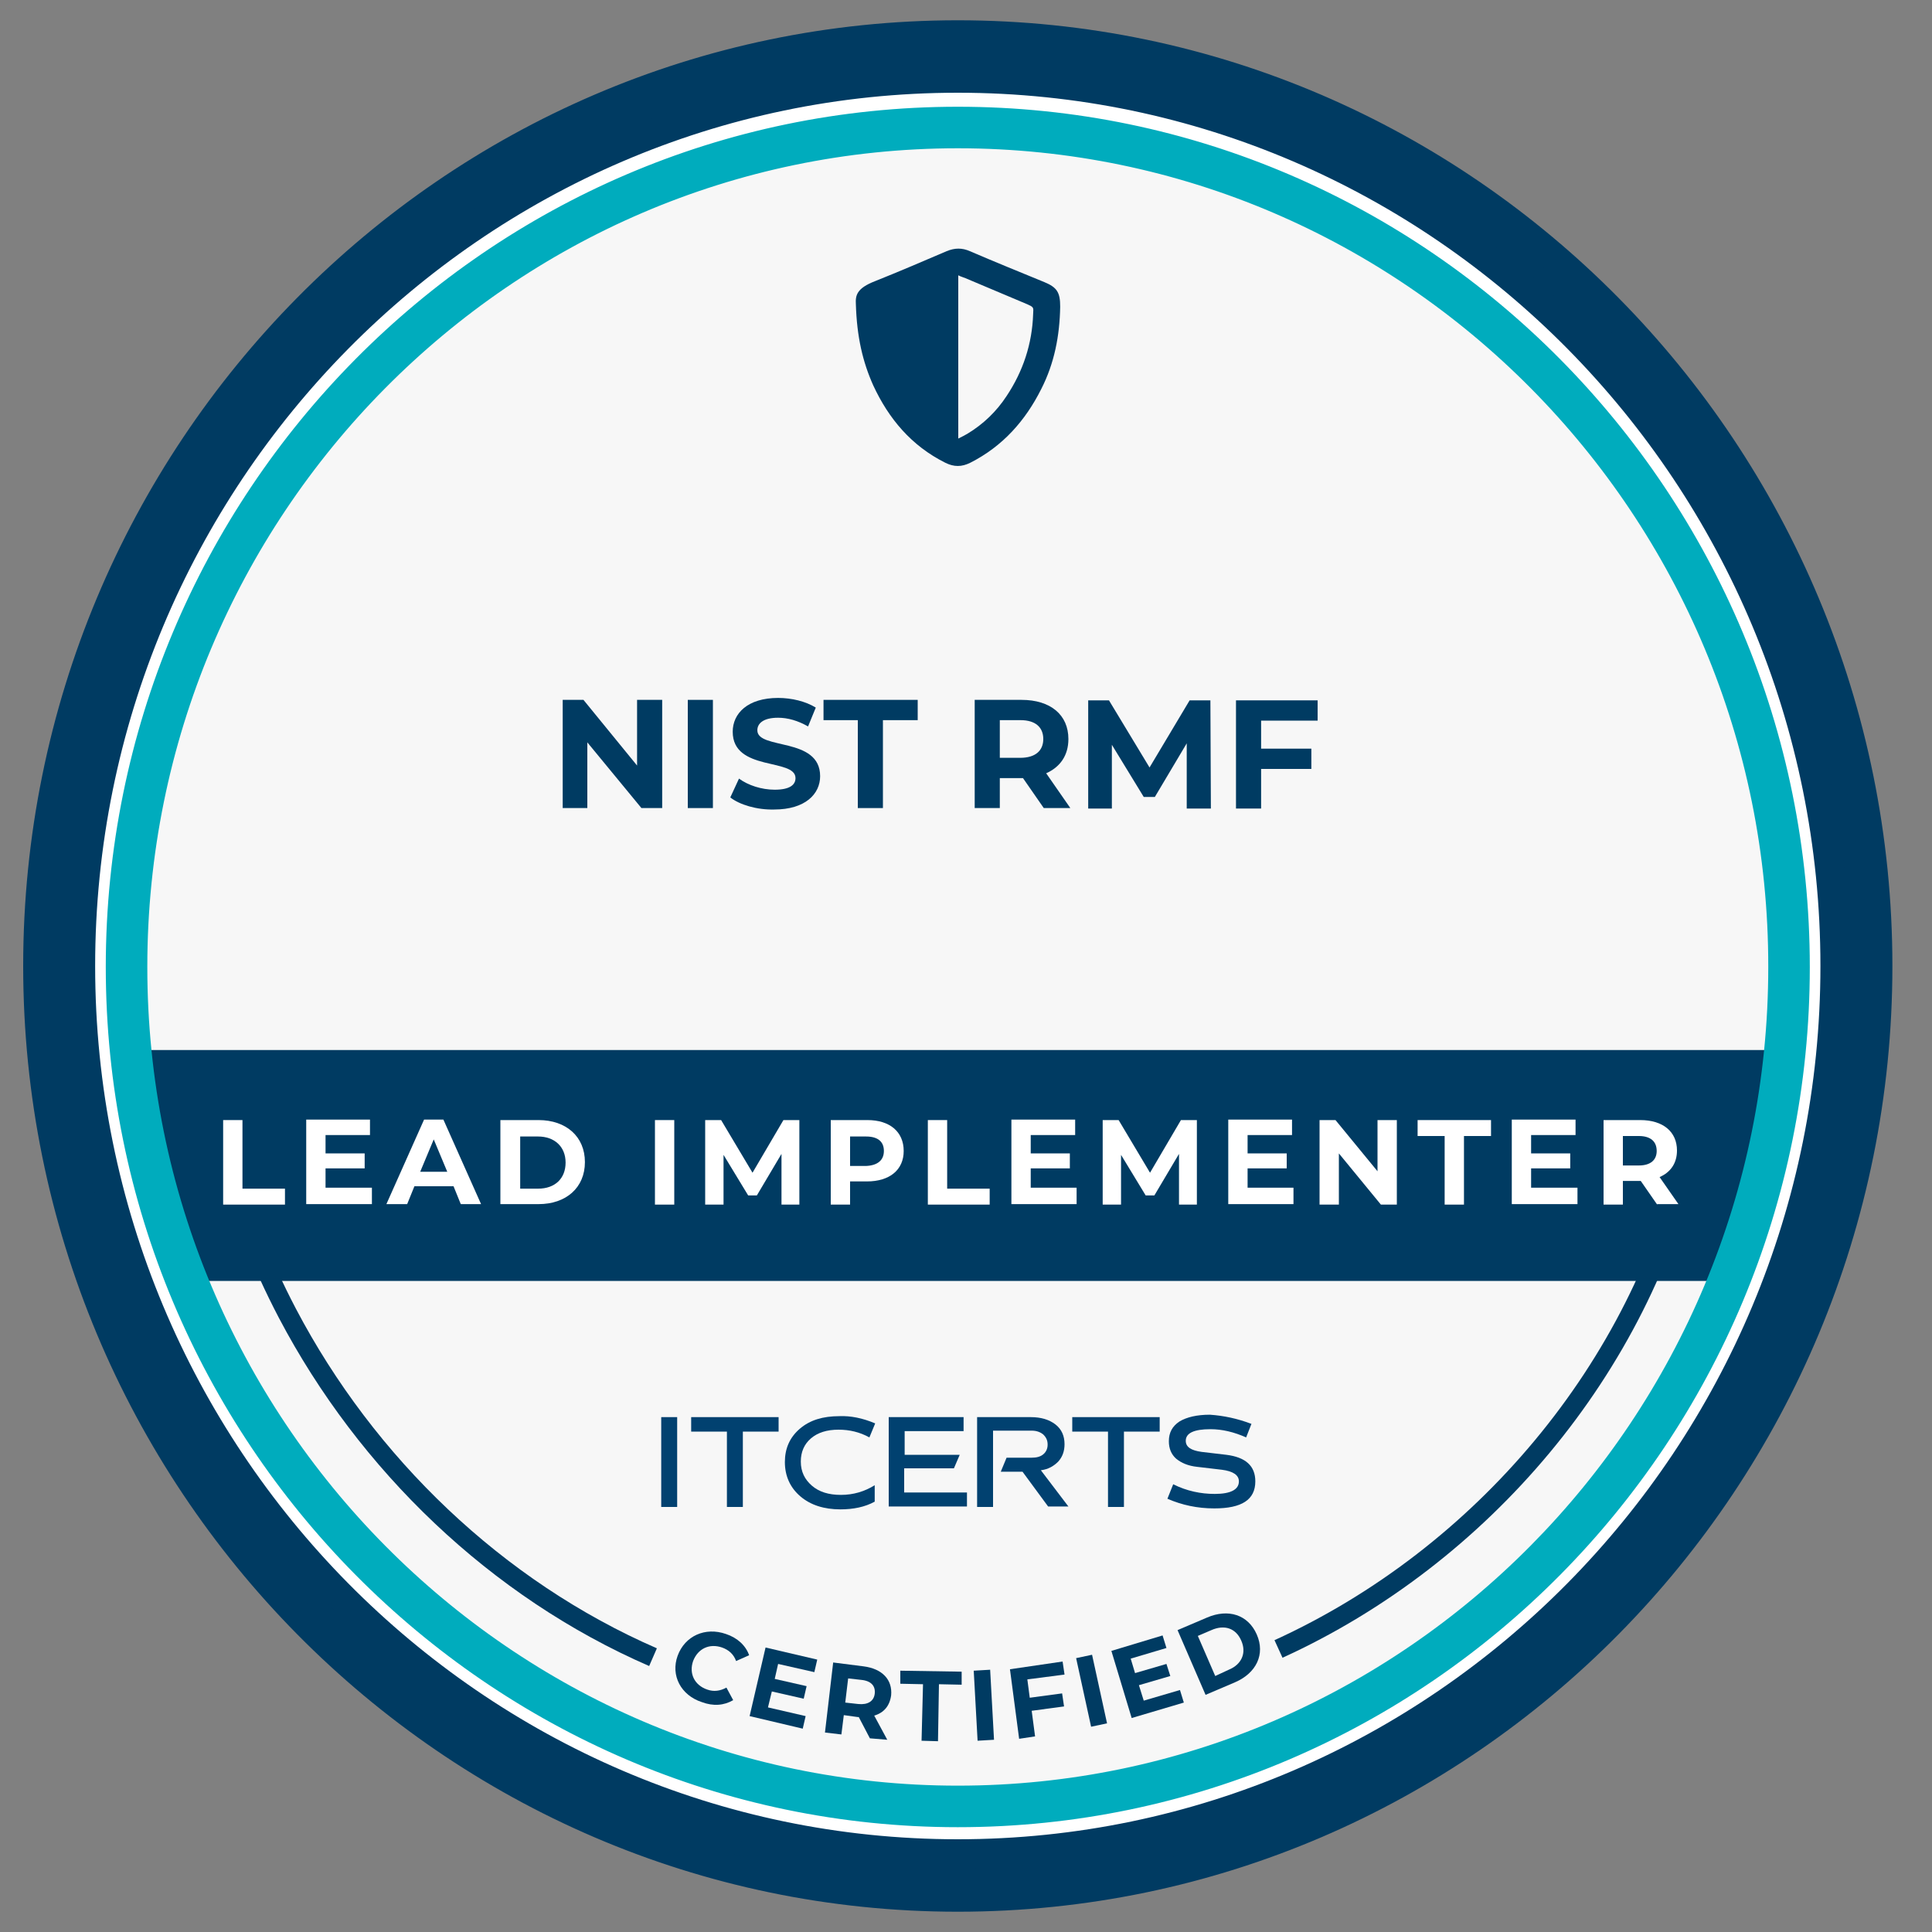 <?xml version="1.0" encoding="utf-8"?>
<!-- Generator: Adobe Illustrator 24.0.2, SVG Export Plug-In . SVG Version: 6.00 Build 0)  -->
<svg version="1.1" id="Camada_2_1_" xmlns="http://www.w3.org/2000/svg" xmlns:xlink="http://www.w3.org/1999/xlink" x="0px"
	 y="0px" viewBox="0 0 400 400" style="enable-background:new 0 0 400 400;" xml:space="preserve">
<rect x="0" y="0" width="400" height="400" fill="#808080" stroke="none"/>
<style type="text/css">
	.st0{fill:#F7F7F7;stroke:#F7F7F7;stroke-width:0.75;stroke-miterlimit:10;}
	.st1{fill:#FFFFFF;}
	.st2{fill:#003B62;stroke:#003B62;stroke-width:6;stroke-miterlimit:10;}
	.st3{fill:#003B62;}
	.st4{fill:#00ACBD;stroke:#00ACBD;stroke-width:3;stroke-miterlimit:10;}
	.st5{fill:none;stroke:#003B62;stroke-width:4;stroke-miterlimit:10;}
	.st6{fill-rule:evenodd;clip-rule:evenodd;fill:#003B62;}
	.st7{fill:#014170;}
</style>
<ellipse class="st0" cx="198.3" cy="199.9" rx="169.3" ry="174.4"/>
<g>
	<g>
		<ellipse class="st1" cx="198.3" cy="200" rx="186" ry="188.3"/>
	</g>
	<g>
		<path class="st2" d="M198.3,392.8C93.3,392.8,7.8,306.3,7.8,200S93.3,7.2,198.3,7.2S388.8,93.7,388.8,200S303.4,392.8,198.3,392.8
			z M198.3,16.2C98.2,16.2,16.7,98.7,16.7,200c0,101.4,81.5,183.8,181.6,183.8S379.9,301.4,379.9,200
			C379.9,98.7,298.5,16.2,198.3,16.2z"/>
	</g>
</g>
<ellipse class="st0" cx="198.3" cy="203.5" rx="169.3" ry="174.4"/>
<g>
	<g>
		<g>
			<g>
				<g>
					<path class="st3" d="M361.8,259.8c1.3-1.8,2.4-3.8,3.3-5.9c-0.8-2.8-0.3-6.4,1.7-8.2c-3.2-2.9-2.7-10.8,1.7-12
						c0.2-2.1,0.4-4.2,0.6-6.3c-0.1-2-0.1-3.9-0.3-5.8c-0.1-1.8,0.2-3.2,0.9-4.2H27.1c0,3.3,0.1,6.6,0.1,9.8
						c0.9,2.7,1.3,5.8,1.3,8.8c1.4,0.5,2.7,1.9,3,4.5c1.1,7.9,3.7,15,6.8,21.9c0.4,1,0.7,1.9,0.7,2.8h321.5
						C360.2,263.5,360.6,261.5,361.8,259.8z"/>
				</g>
			</g>
		</g>
	</g>
</g>
<g id="ESSE_65_">
	<g>
		<path class="st4" d="M198.3,376.8c-96.4,0-174.9-79.2-174.9-176.6c0-97.4,78.5-176.6,174.9-176.6c96.4,0,174.9,79.2,174.9,176.6
			C373.2,297.6,294.8,376.8,198.3,376.8z M198.3,29.2C105,29.2,29,105.9,29,200.2c0,94.3,76,171,169.3,171
			c93.4,0,169.3-76.7,169.3-171C367.7,105.9,291.7,29.2,198.3,29.2z"/>
	</g>
</g>
<g>
	<path class="st5" d="M135.2,343.1c-32.4-14.1-59.3-40-75.7-71.2c-5.5-10.5-9.9-21.7-12.8-33.3"/>
	<path class="st5" d="M350,238.2c-10.2,45-43.2,84-85.3,103.2"/>
</g>
<path class="st6" d="M177.2,63c-0.1-1.8,0.1-3.3,4-4.8c5-2,9.9-4.1,14.8-6.2c1.7-0.7,3.2-0.7,4.8,0c5.1,2.2,10.3,4.3,15.4,6.4
	c2.7,1.1,3.3,2.2,3.3,5.1c-0.1,6-1.2,11.7-3.9,17c-3.3,6.6-8,11.9-14.7,15.3c-1.8,0.9-3.4,0.9-5.2,0c-7-3.5-11.7-9.1-14.9-16
	C178.6,74.9,177.4,69.7,177.2,63z M198.4,90.8c0.8-0.4,1.4-0.7,1.9-1c3.3-2,6-4.6,8.1-7.8c3.4-5.1,5.3-10.8,5.5-17
	c0.1-1.4,0.1-1.4-1.2-2c-4.3-1.8-8.5-3.6-12.8-5.4c-0.5-0.2-0.9-0.3-1.5-0.6C198.4,68.4,198.4,79.4,198.4,90.8z"/>
<g>
	<g>
		<g>
			<path class="st7" d="M136.9,293.4h3.3V312h-3.3V293.4z"/>
			<path class="st7" d="M143.1,293.4h18.1v3h-7.4V312h-3.3v-15.6h-7.4V293.4z"/>
			<path class="st7" d="M181.2,294.7l-1.2,2.9c-2-1.1-4.1-1.6-6.4-1.6c-2.4,0-4.3,0.6-5.7,1.8c-1.4,1.2-2.1,2.8-2.1,4.8
				c0,2.1,0.8,3.7,2.3,5c1.5,1.3,3.5,1.9,6,1.9c2.6,0,4.9-0.7,7-2v3.4c-2,1.1-4.4,1.6-7.1,1.6c-3.4,0-6.2-0.9-8.3-2.7
				c-2.1-1.8-3.2-4.2-3.2-7.1c0-2.8,1-5.1,3.1-6.9c2.1-1.8,4.8-2.6,8.2-2.6C176.1,293.1,178.6,293.6,181.2,294.7z"/>
			<path class="st7" d="M184,293.4h15.5v2.9h-12.2v4.9h11.4l-1.2,2.8h-10.3v5h13v2.9H184V293.4z"/>
			<path class="st7" d="M202.5,293.4h10.9c2.1,0,3.8,0.5,5.1,1.5c1.3,1,1.9,2.4,1.9,4.1c0,1.4-0.4,2.6-1.3,3.6
				c-0.9,0.9-2,1.6-3.6,1.8l5.7,7.5h-4.2l-5.3-7.2h-4.5l1.2-2.9h5.2c1,0,1.8-0.2,2.4-0.7c0.6-0.5,0.9-1.2,0.9-2
				c0-0.9-0.3-1.5-0.9-2.1c-0.6-0.5-1.4-0.8-2.4-0.8h-8V312h-3.3V293.4z"/>
			<path class="st7" d="M222,293.4h18.1v3h-7.4V312h-3.3v-15.6H222V293.4z"/>
			<path class="st7" d="M259.1,294.8l-1.1,2.8c-2.5-1.1-4.9-1.7-7.4-1.7c-3.4,0-5.1,0.8-5.1,2.4c0,1.3,1.1,2,3.3,2.3l5.1,0.6
				c4,0.5,6,2.3,6,5.5c0,3.8-2.8,5.6-8.5,5.6c-3.5,0-6.7-0.7-9.7-2l1.2-3c2.8,1.4,5.7,2,8.6,2c3.3,0,5-0.9,5-2.6
				c0-1.3-1.2-2.1-3.5-2.4l-5.1-0.6c-1.9-0.2-3.3-0.8-4.4-1.7c-1-0.9-1.5-2.1-1.5-3.6c0-1.8,0.7-3.1,2.2-4.1
				c1.5-0.9,3.6-1.4,6.3-1.4C253.4,293.1,256.2,293.7,259.1,294.8z"/>
		</g>
	</g>
</g>
<g>
	<path class="st3" d="M140.3,342.8c1.5-4.1,5.7-6,10-4.5c2.4,0.8,4.1,2.4,4.8,4.4l-2.7,1.2c-0.5-1.4-1.5-2.3-2.9-2.8
		c-2.6-0.9-5,0.2-6,2.8c-0.9,2.6,0.3,5,2.9,5.9c1.4,0.5,2.7,0.3,4-0.4l1.4,2.6c-1.9,1.1-4.1,1.3-6.5,0.4
		C141,351,138.8,346.9,140.3,342.8z"/>
	<path class="st3" d="M166.8,355.3l-0.6,2.6l-11-2.6l3.3-14.2l10.7,2.5l-0.6,2.6l-7.5-1.7l-0.7,3.1l6.6,1.5l-0.6,2.6l-6.6-1.5
		l-0.8,3.3L166.8,355.3z"/>
	<path class="st3" d="M180.1,359.9l-2.3-4.4l-0.2,0l-2.9-0.4l-0.5,4l-3.4-0.4l1.7-14.5l6.3,0.8c3.9,0.5,6,2.8,5.7,6
		c-0.3,2.2-1.5,3.6-3.5,4.2l2.7,5L180.1,359.9z M178.3,347.8l-2.7-0.3l-0.6,5l2.7,0.3c2,0.2,3.2-0.6,3.4-2.1
		C181.3,349.1,180.4,348,178.3,347.8z"/>
	<path class="st3" d="M191.1,348.7l-4.7-0.1l0-2.7l12.7,0.2l0,2.7l-4.7-0.1l-0.2,11.8l-3.4-0.1L191.1,348.7z"/>
	<path class="st3" d="M201.6,345.9l3.4-0.2l0.8,14.5l-3.4,0.2L201.6,345.9z"/>
	<path class="st3" d="M212.7,347.7l0.5,3.8l6.7-0.9l0.4,2.7l-6.7,0.9l0.7,5.3l-3.3,0.5l-1.9-14.4L220,344l0.4,2.7L212.7,347.7z"/>
	<path class="st3" d="M222.8,343.3l3.3-0.7l3.1,14.2l-3.3,0.7L222.8,343.3z"/>
	<path class="st3" d="M244.3,349.9l0.8,2.6l-10.8,3.2l-4.2-13.9l10.6-3.2l0.8,2.6l-7.4,2.2l0.9,3l6.5-1.9l0.8,2.5l-6.5,1.9l1,3.2
		L244.3,349.9z"/>
	<path class="st3" d="M243.8,337.5l6.1-2.6c4.4-1.9,8.5-0.6,10.3,3.5s-0.1,8-4.5,9.9l-6.1,2.6L243.8,337.5z M254.4,345.7
		c2.7-1.1,3.7-3.5,2.6-6c-1.1-2.6-3.5-3.4-6.2-2.2l-2.8,1.2l3.6,8.3L254.4,345.7z"/>
</g>
<g>
	<g>
		<path class="st3" d="M137.1,144.9v22.4h-4.3l-11.2-13.6v13.6h-5.1v-22.4h4.3l11.1,13.6v-13.6H137.1z"/>
		<path class="st3" d="M142.4,144.9h5.2v22.4h-5.2V144.9z"/>
		<path class="st3" d="M151.2,165.1l1.8-3.9c1.9,1.4,4.7,2.3,7.4,2.3c3.1,0,4.3-1,4.3-2.4c0-4.2-13-1.3-13-9.6c0-3.8,3.1-7,9.4-7
			c2.8,0,5.7,0.7,7.8,2l-1.6,3.9c-2.1-1.2-4.2-1.8-6.2-1.8c-3.1,0-4.3,1.2-4.3,2.6c0,4.1,13,1.3,13,9.5c0,3.7-3.1,6.9-9.5,6.9
			C156.7,167.7,153.1,166.6,151.2,165.1z"/>
		<path class="st3" d="M177.7,149.1h-7.2v-4.2H190v4.2h-7.2v18.2h-5.2V149.1z"/>
		<path class="st3" d="M216.1,167.3l-4.3-6.2h-0.3H207v6.2h-5.2v-22.4h9.7c6,0,9.7,3.1,9.7,8.1c0,3.4-1.7,5.8-4.6,7.1l5,7.2H216.1z
			 M211.3,149.1H207v7.8h4.2c3.2,0,4.8-1.5,4.8-3.9C216,150.6,214.4,149.1,211.3,149.1z"/>
		<path class="st3" d="M245.7,167.3l0-13.4l-6.6,11.1h-2.3l-6.6-10.8v13.2h-4.9v-22.4h4.3l8.4,13.9l8.3-13.9h4.3l0.1,22.4H245.7z"/>
		<path class="st3" d="M261.1,149.1v5.9h10.4v4.2h-10.4v8.2h-5.2v-22.4h16.9v4.2H261.1z"/>
	</g>
</g>
<g>
	<path class="st1" d="M46.2,231.9h4v14.2H59v3.3H46.2V231.9z"/>
	<path class="st1" d="M77,246.1v3.2H63.4v-17.5h13.2v3.2h-9.2v3.8h8.1v3.1h-8.1v4H77z"/>
	<path class="st1" d="M93.9,245.6h-8.1l-1.5,3.7H80l7.8-17.5h4l7.8,17.5h-4.2L93.9,245.6z M92.6,242.6l-2.8-6.7l-2.8,6.7H92.6z"/>
	<path class="st1" d="M103.6,231.9h7.9c5.7,0,9.6,3.4,9.6,8.7s-3.9,8.7-9.6,8.7h-7.9V231.9z M111.4,246.1c3.5,0,5.7-2.1,5.7-5.4
		c0-3.3-2.3-5.4-5.7-5.4h-3.7v10.8H111.4z"/>
	<path class="st1" d="M135.6,231.9h4v17.5h-4V231.9z"/>
	<path class="st1" d="M161.8,249.4l0-10.5l-5.1,8.6h-1.8l-5.1-8.4v10.3h-3.8v-17.5h3.3l6.5,10.9l6.4-10.9h3.3l0,17.5H161.8z"/>
	<path class="st1" d="M187.1,238.3c0,3.9-2.9,6.3-7.6,6.3H176v4.8h-4v-17.5h7.6C184.2,231.9,187.1,234.3,187.1,238.3z M183,238.3
		c0-1.9-1.2-3-3.7-3H176v6.1h3.3C181.7,241.3,183,240.2,183,238.3z"/>
	<path class="st1" d="M192.1,231.9h4v14.2h8.8v3.3h-12.8V231.9z"/>
	<path class="st1" d="M222.9,246.1v3.2h-13.5v-17.5h13.2v3.2h-9.2v3.8h8.1v3.1h-8.1v4H222.9z"/>
	<path class="st1" d="M244.1,249.4l0-10.5l-5.1,8.6h-1.8l-5.1-8.4v10.3h-3.8v-17.5h3.3l6.5,10.9l6.4-10.9h3.3l0,17.5H244.1z"/>
	<path class="st1" d="M267.8,246.1v3.2h-13.5v-17.5h13.2v3.2h-9.2v3.8h8.1v3.1h-8.1v4H267.8z"/>
	<path class="st1" d="M289.2,231.9v17.5h-3.3l-8.7-10.6v10.6h-4v-17.5h3.3l8.7,10.6v-10.6H289.2z"/>
	<path class="st1" d="M299.1,235.2h-5.6v-3.3h15.2v3.3h-5.6v14.2h-4V235.2z"/>
	<path class="st1" d="M326.6,246.1v3.2H313v-17.5h13.2v3.2H317v3.8h8.1v3.1H317v4H326.6z"/>
	<path class="st1" d="M343.1,249.4l-3.4-4.9h-0.2H336v4.9h-4v-17.5h7.6c4.7,0,7.6,2.4,7.6,6.3c0,2.6-1.3,4.5-3.6,5.5l3.9,5.6H343.1z
		 M339.3,235.2H336v6.1h3.3c2.5,0,3.7-1.2,3.7-3C343,236.3,341.7,235.2,339.3,235.2z"/>
</g>
</svg>
